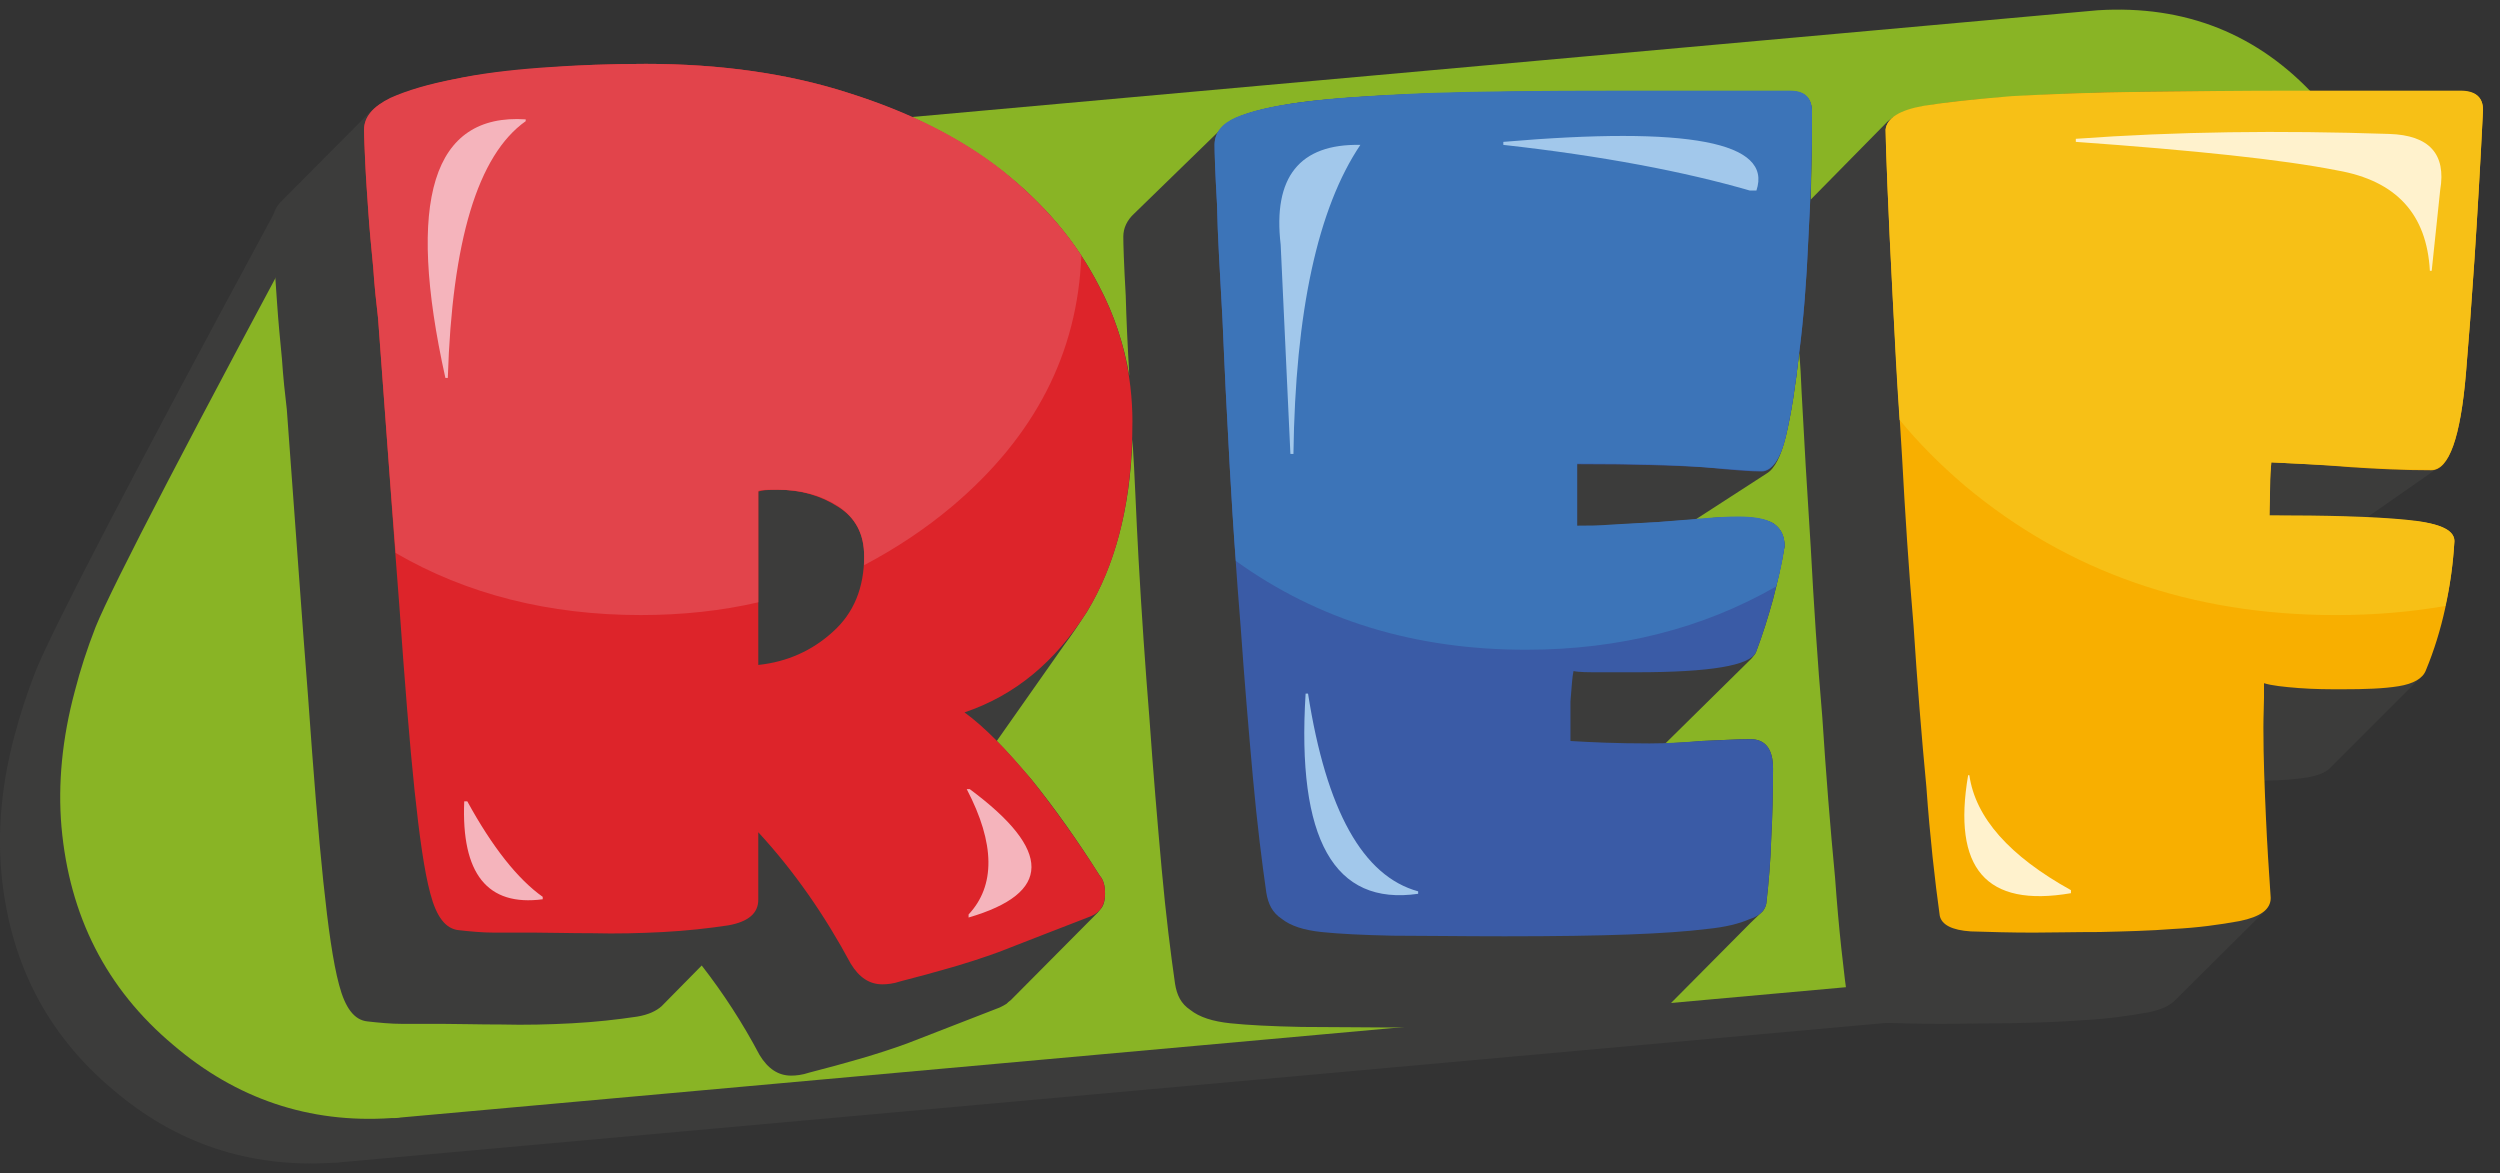 <svg width="130" height="61" viewBox="0 0 130 61" fill="none" xmlns="http://www.w3.org/2000/svg">
<rect x="0" y="0" width="130" height="61" fill="#333333" stroke="none"/>
<path fill-rule="evenodd" clip-rule="evenodd" d="M121.102 19.913C121.291 17.54 121.134 15.357 120.627 13.396C119.995 11.118 118.887 9.125 117.306 7.354C114.301 4.095 110.505 2.577 105.949 2.861L14.238 11.118C6.835 24.816 2.692 32.788 1.837 34.939C1.394 36.078 1.046 37.154 0.762 38.229C0.097 40.696 -0.125 43.069 0.065 45.315C0.477 49.934 2.375 53.73 5.886 56.672C9.144 59.456 12.941 60.722 17.211 60.468C17.401 60.468 17.559 60.468 17.717 60.437L102.278 52.813C111.199 40.095 116.261 32.661 117.462 30.542C118.095 29.403 118.633 28.327 119.107 27.252C120.183 24.721 120.847 22.285 121.1 19.912L121.102 19.913Z" fill="#3C3C3B"/>
<path fill-rule="evenodd" clip-rule="evenodd" d="M124.233 17.585C124.423 15.212 124.265 13.029 123.759 11.068C123.126 8.79 122.019 6.798 120.437 5.058C117.431 1.768 113.635 0.249 109.08 0.534L17.369 8.79C9.967 22.52 5.822 30.492 4.968 32.612C4.525 33.751 4.177 34.826 3.892 35.934C3.228 38.401 3.007 40.774 3.196 42.988C3.607 47.607 5.505 51.403 9.017 54.345C12.275 57.129 16.071 58.426 20.342 58.141C20.532 58.141 20.69 58.141 20.848 58.109L105.409 50.485C114.33 37.768 119.392 30.334 120.594 28.246C121.226 27.107 121.764 26 122.239 24.924C123.314 22.393 123.979 19.957 124.231 17.584L124.233 17.585Z" fill="#89B425"/>
<path fill-rule="evenodd" clip-rule="evenodd" d="M129.117 5.726C129.117 5.062 128.737 4.745 127.946 4.745H119.025C116.558 4.745 114.027 4.745 111.37 4.777C108.712 4.809 106.435 4.904 104.599 5.03C102.733 5.157 101.214 5.314 100.012 5.536C99.127 5.694 98.525 5.979 98.146 6.327L94.16 10.377C94.192 8.858 94.223 7.34 94.223 5.853C94.223 5.093 93.844 4.745 93.084 4.745H84.163C80.177 4.745 76.792 4.777 74.071 4.872C71.351 4.967 69.2 5.125 67.681 5.315C66.131 5.537 65.024 5.789 64.264 6.138C64.106 6.201 63.917 6.328 63.727 6.485L58.981 11.104C58.602 11.452 58.412 11.863 58.412 12.307C58.412 12.686 58.443 13.73 58.538 15.375C58.57 16.577 58.633 17.969 58.728 19.551C58.443 17.906 57.937 16.356 57.147 14.868C55.976 12.591 54.299 10.598 52.117 8.889C49.934 7.181 47.276 5.853 44.144 4.84C41.013 3.828 37.501 3.322 33.578 3.322C31.775 3.322 30.003 3.385 28.232 3.543C26.492 3.67 24.942 3.859 23.645 4.113C22.316 4.398 21.177 4.714 20.291 5.125C19.848 5.347 19.468 5.568 19.216 5.853L14.565 10.534C14.312 10.819 14.185 11.136 14.185 11.515C14.185 11.894 14.217 12.495 14.249 13.255C14.28 13.983 14.344 14.837 14.407 15.754C14.471 16.703 14.566 17.684 14.661 18.665C14.724 19.613 14.819 20.5 14.914 21.29C15.357 27.237 15.704 32.236 16.021 36.254C16.306 40.272 16.559 43.435 16.812 45.839C17.065 48.244 17.318 50.047 17.634 51.217C17.951 52.419 18.426 53.052 19.121 53.115C19.691 53.179 20.323 53.242 20.956 53.242H23.107C23.867 53.242 24.847 53.274 26.081 53.274C27.315 53.306 28.549 53.274 29.751 53.211C30.953 53.147 32.092 53.02 33.136 52.863C33.705 52.768 34.116 52.578 34.401 52.325L36.489 50.206C37.596 51.629 38.609 53.179 39.495 54.856C39.938 55.584 40.475 55.932 41.14 55.932C41.393 55.932 41.709 55.9 42.089 55.773C43.924 55.299 45.632 54.824 47.182 54.255C48.732 53.654 50.346 53.021 51.99 52.388C52.117 52.325 52.244 52.262 52.338 52.198C52.402 52.135 52.465 52.072 52.559 52.009L57.083 47.453C57.115 47.422 57.147 47.358 57.21 47.295C57.4 47.105 57.463 46.789 57.463 46.472C57.463 46.093 57.4 45.776 57.179 45.523C56.04 43.72 54.838 42.011 53.604 40.493C52.971 39.765 52.37 39.07 51.832 38.531L55.344 33.533C55.723 33.027 56.103 32.458 56.514 31.825C57.969 29.42 58.761 26.447 58.887 22.84C59.014 24.77 59.077 26.826 59.203 29.041C59.362 31.888 59.551 34.64 59.773 37.392C59.963 40.113 60.184 42.707 60.406 45.175C60.627 47.61 60.88 49.604 61.102 51.154C61.197 51.755 61.418 52.198 61.893 52.514C62.367 52.894 63.063 53.115 63.981 53.211C64.898 53.306 66.132 53.369 67.682 53.401C69.2 53.401 71.162 53.432 73.502 53.432C76.128 53.432 78.311 53.401 79.956 53.337C81.664 53.274 82.993 53.179 84.005 53.052C84.985 52.957 85.713 52.768 86.219 52.546C86.473 52.483 86.694 52.324 86.852 52.198L90.996 48.022C91.407 47.611 91.629 47.421 91.66 47.389C91.755 47.263 91.819 47.136 91.85 46.978C91.977 45.871 92.072 44.732 92.103 43.625C92.166 42.486 92.198 41.22 92.198 39.955C92.198 38.943 91.787 38.437 91.028 38.437C90.268 38.437 89.383 38.5 88.465 38.532C87.864 38.595 87.231 38.627 86.599 38.659L91.091 34.23C91.186 34.103 91.28 34.009 91.312 33.914C91.66 32.996 91.945 32.079 92.198 31.161C92.419 30.307 92.64 29.358 92.799 28.409C92.799 27.84 92.577 27.46 92.198 27.207C91.787 26.985 91.185 26.89 90.363 26.89C89.888 26.89 89.287 26.89 88.559 26.985H88.212L91.881 24.612C92.292 24.359 92.609 23.726 92.862 22.682C93.147 21.512 93.368 20.057 93.558 18.348C93.621 18.981 93.653 19.677 93.684 20.404C93.811 22.841 93.969 25.53 94.159 28.471C94.317 31.414 94.507 34.355 94.76 37.297C94.95 40.24 95.171 42.992 95.424 45.649C95.614 48.307 95.867 50.521 96.121 52.356C96.216 52.831 96.753 53.115 97.734 53.178C98.746 53.21 99.822 53.242 100.992 53.242C101.941 53.242 103.08 53.21 104.441 53.21C105.77 53.178 107.066 53.147 108.268 53.052C109.534 52.988 110.673 52.83 111.717 52.641C112.35 52.514 112.761 52.324 113.046 52.071L117.854 47.294H117.822C117.981 47.104 118.076 46.947 118.076 46.725C117.981 45.301 117.886 43.846 117.822 42.391C117.791 41.822 117.759 41.22 117.759 40.588C118.613 40.588 119.341 40.524 119.974 40.429C120.511 40.334 120.922 40.176 121.144 39.955L125.573 35.526C125.826 35.273 125.953 35.146 125.984 35.115C126.048 35.051 126.111 34.956 126.142 34.83C126.996 32.806 127.471 30.56 127.629 28.155C127.629 27.522 126.774 27.175 125.035 27.048C124.465 26.985 123.833 26.921 123.105 26.89L126.87 24.264C127.566 23.79 128.009 22.145 128.23 19.392C128.515 16.039 128.831 11.483 129.116 5.726H129.117Z" fill="#3C3C3B"/>
<path fill-rule="evenodd" clip-rule="evenodd" d="M129.117 5.726C129.117 5.061 128.737 4.745 127.946 4.745H119.025C116.557 4.745 114.027 4.745 111.369 4.777C108.712 4.809 106.434 4.904 104.599 5.03C102.733 5.156 101.214 5.314 100.012 5.536C98.778 5.758 98.114 6.169 98.051 6.738C98.051 7.086 98.082 8.035 98.146 9.649C98.209 11.23 98.304 13.255 98.43 15.659C98.557 18.096 98.715 20.785 98.905 23.726C99.063 26.668 99.252 29.61 99.506 32.552C99.696 35.495 99.917 38.247 100.17 40.904C100.36 43.561 100.613 45.776 100.866 47.611C100.961 48.085 101.499 48.37 102.48 48.433C103.492 48.465 104.568 48.496 105.738 48.496C106.687 48.496 107.826 48.465 109.186 48.465C110.515 48.433 111.812 48.401 113.014 48.306C114.28 48.243 115.419 48.085 116.463 47.895C117.538 47.674 118.076 47.294 118.076 46.693C117.981 45.301 117.886 43.846 117.823 42.391C117.76 40.936 117.697 39.449 117.697 37.835C117.697 37.202 117.728 36.665 117.728 36.285V35.526C118.139 35.653 118.74 35.716 119.532 35.779C120.354 35.842 121.082 35.842 121.809 35.842C122.98 35.842 123.929 35.811 124.72 35.684C125.511 35.557 125.986 35.273 126.143 34.862C126.997 32.806 127.472 30.56 127.63 28.155C127.63 27.522 126.776 27.174 125.036 27.048C123.359 26.89 120.987 26.826 118.013 26.826C118.013 26.352 118.044 25.877 118.044 25.308C118.044 24.802 118.076 24.359 118.108 24.042C119.405 24.106 120.797 24.169 122.252 24.295C123.676 24.39 125.036 24.453 126.427 24.453C127.345 24.453 127.946 22.777 128.231 19.392C128.516 16.038 128.832 11.483 129.117 5.725V5.726Z" fill="#F8AF00"/>
<path fill-rule="evenodd" clip-rule="evenodd" d="M67.681 5.315C66.131 5.537 65.024 5.789 64.264 6.138C63.537 6.454 63.157 6.928 63.157 7.561C63.157 7.94 63.189 8.984 63.284 10.63C63.316 12.275 63.442 14.268 63.569 16.609C63.664 18.918 63.79 21.481 63.948 24.296C64.107 27.143 64.296 29.896 64.518 32.648C64.708 35.369 64.929 37.962 65.151 40.43C65.372 42.866 65.625 44.859 65.847 46.409C65.942 47.01 66.163 47.453 66.637 47.77C67.112 48.149 67.808 48.371 68.725 48.466C69.642 48.561 70.876 48.624 72.426 48.656C73.945 48.656 75.906 48.688 78.247 48.688C80.873 48.688 83.055 48.656 84.7 48.593C86.409 48.529 87.737 48.434 88.75 48.308C89.73 48.213 90.458 48.023 90.964 47.801C91.47 47.643 91.787 47.359 91.85 46.979C91.977 45.871 92.072 44.733 92.103 43.625C92.166 42.455 92.198 41.252 92.198 39.956C92.198 38.944 91.787 38.438 91.027 38.438C90.268 38.438 89.382 38.501 88.465 38.532C87.611 38.596 86.693 38.659 85.776 38.659C84.067 38.659 82.707 38.596 81.664 38.532V36.476C81.727 35.685 81.759 35.179 81.822 34.895C82.106 34.958 82.581 34.958 83.245 34.958H85.08C88.94 34.958 90.996 34.61 91.312 33.914C91.66 32.997 91.945 32.079 92.198 31.162C92.419 30.308 92.64 29.358 92.799 28.41C92.799 27.84 92.577 27.461 92.198 27.207C91.787 26.986 91.185 26.891 90.363 26.891C89.888 26.891 89.287 26.891 88.559 26.986C87.8 27.05 87.041 27.081 86.25 27.145C85.459 27.208 84.668 27.24 83.909 27.302C83.149 27.366 82.517 27.366 82.011 27.366V24.139C84.89 24.139 87.073 24.202 88.623 24.297C90.173 24.456 91.153 24.519 91.597 24.519C92.134 24.519 92.577 23.886 92.862 22.716C93.147 21.513 93.368 20.058 93.558 18.35C93.78 16.642 93.938 14.681 94.033 12.434C94.159 10.22 94.223 8.037 94.223 5.854C94.223 5.095 93.843 4.747 93.084 4.747H84.162C80.176 4.747 76.791 4.779 74.071 4.874C71.35 4.969 69.199 5.127 67.681 5.317L67.681 5.315Z" fill="#3A5BA6"/>
<path fill-rule="evenodd" clip-rule="evenodd" d="M58.887 21.955C58.887 19.456 58.317 17.083 57.147 14.869C55.976 12.591 54.299 10.598 52.117 8.89C49.934 7.182 47.277 5.853 44.144 4.84C41.013 3.828 37.469 3.322 33.578 3.322C31.775 3.322 30.004 3.385 28.232 3.543C26.492 3.67 24.942 3.859 23.645 4.113C22.316 4.398 21.209 4.714 20.291 5.125C19.406 5.536 18.931 6.074 18.931 6.77C18.931 7.149 18.962 7.75 18.994 8.51C19.026 9.238 19.089 10.092 19.152 11.009C19.216 11.958 19.311 12.939 19.406 13.919C19.469 14.868 19.564 15.754 19.659 16.545C20.101 22.492 20.45 27.491 20.766 31.509C21.05 35.526 21.303 38.69 21.556 41.094C21.81 43.498 22.062 45.301 22.378 46.471C22.695 47.674 23.17 48.306 23.865 48.37C24.435 48.433 25.067 48.496 25.7 48.496H27.851C28.611 48.496 29.591 48.528 30.825 48.528C32.059 48.56 33.292 48.528 34.495 48.465C35.697 48.401 36.836 48.275 37.88 48.117C38.924 47.927 39.43 47.484 39.43 46.788V43.276C41.297 45.301 42.878 47.579 44.238 50.11C44.681 50.838 45.219 51.185 45.883 51.185C46.137 51.185 46.453 51.154 46.832 51.027C48.667 50.553 50.376 50.078 51.925 49.509C53.476 48.908 55.089 48.275 56.734 47.642C57.24 47.42 57.462 47.041 57.462 46.471C57.462 46.092 57.398 45.775 57.177 45.523C56.038 43.719 54.836 42.042 53.602 40.492C52.337 38.974 51.198 37.804 50.154 37.044C52.779 36.159 54.868 34.419 56.512 31.824C58.094 29.262 58.885 25.94 58.885 21.954L58.887 21.955ZM43.575 26.352C44.493 26.922 44.936 27.776 44.936 28.915C44.936 30.56 44.398 31.889 43.291 32.869C42.247 33.818 40.95 34.419 39.431 34.577V25.562C39.59 25.498 39.906 25.467 40.444 25.467C41.646 25.467 42.69 25.783 43.575 26.353V26.352Z" fill="#DD242A"/>
<path fill-rule="evenodd" clip-rule="evenodd" d="M129.117 5.726C129.117 5.062 128.737 4.714 127.946 4.714H119.025C116.557 4.714 114.027 4.745 111.369 4.777C108.712 4.809 106.434 4.904 104.599 4.999C102.733 5.157 101.214 5.315 100.012 5.505C98.778 5.727 98.114 6.138 98.051 6.739C98.051 7.055 98.082 8.004 98.146 9.618C98.209 11.231 98.304 13.224 98.43 15.628C98.525 17.558 98.62 19.614 98.778 21.829C99.759 23.031 100.897 24.17 102.195 25.277C107.541 29.738 113.963 31.984 121.461 31.984C123.454 31.984 125.352 31.826 127.155 31.51C127.408 30.434 127.566 29.295 127.629 28.125C127.629 27.523 126.776 27.176 125.036 27.017C123.359 26.859 120.986 26.796 118.012 26.796C118.012 26.321 118.044 25.847 118.044 25.309C118.044 24.803 118.075 24.36 118.107 24.043C119.404 24.107 120.796 24.17 122.251 24.265C123.675 24.36 125.035 24.423 126.427 24.423C127.344 24.423 127.945 22.747 128.23 19.393C128.515 16.04 128.831 11.484 129.116 5.727L129.117 5.726Z" fill="#F7C016"/>
<path fill-rule="evenodd" clip-rule="evenodd" d="M67.681 5.315C66.131 5.505 65.024 5.789 64.264 6.106C63.537 6.422 63.157 6.897 63.157 7.529C63.157 7.94 63.189 8.953 63.284 10.598C63.316 12.275 63.442 14.236 63.569 16.577C63.664 18.918 63.79 21.449 63.948 24.296C64.043 25.941 64.138 27.586 64.264 29.168C68.567 32.268 73.597 33.787 79.355 33.787C84.195 33.787 88.56 32.68 92.356 30.497C92.546 29.832 92.704 29.105 92.799 28.377C92.799 27.84 92.578 27.428 92.198 27.207C91.787 26.953 91.186 26.859 90.363 26.859C89.889 26.859 89.288 26.891 88.56 26.954C87.8 27.017 87.041 27.081 86.25 27.144C85.46 27.176 84.669 27.239 83.909 27.271C83.15 27.334 82.517 27.334 82.011 27.334V24.107C84.89 24.107 87.073 24.171 88.623 24.297C90.173 24.423 91.154 24.487 91.597 24.487C92.135 24.487 92.578 23.886 92.863 22.683C93.147 21.481 93.369 20.026 93.559 18.318C93.78 16.609 93.938 14.648 94.033 12.434C94.16 10.219 94.223 8.005 94.223 5.822C94.223 5.063 93.844 4.715 93.084 4.715H84.163C80.177 4.715 76.792 4.747 74.071 4.842C71.351 4.968 69.2 5.095 67.681 5.316V5.315Z" fill="#3C74B8"/>
<path fill-rule="evenodd" clip-rule="evenodd" d="M20.292 5.093C19.406 5.536 18.931 6.074 18.931 6.738C18.931 7.149 18.963 7.719 18.994 8.478C19.026 9.238 19.09 10.06 19.153 11.009C19.216 11.958 19.311 12.908 19.406 13.888C19.47 14.837 19.564 15.755 19.659 16.546C20.007 21.196 20.292 25.277 20.576 28.756C24.277 30.907 28.549 31.983 33.325 31.983C35.476 31.983 37.533 31.761 39.431 31.319V25.53C39.589 25.466 39.905 25.466 40.443 25.466C41.645 25.466 42.689 25.751 43.575 26.32C44.492 26.921 44.935 27.775 44.935 28.914V29.389C46.549 28.535 48.099 27.522 49.523 26.32C53.825 22.682 56.039 18.348 56.229 13.287C55.154 11.642 53.762 10.186 52.117 8.858C49.934 7.149 47.276 5.82 44.144 4.84C41.013 3.828 37.469 3.322 33.578 3.322C31.775 3.322 30.003 3.385 28.232 3.511C26.492 3.638 24.942 3.828 23.645 4.112C22.316 4.365 21.208 4.682 20.291 5.093L20.292 5.093Z" fill="#E2444B"/>
<path fill-rule="evenodd" clip-rule="evenodd" d="M107.942 7.218V7.377C114.111 7.819 118.666 8.294 121.545 8.863C124.613 9.401 126.195 11.141 126.353 14.083H126.448L126.891 9.875C127.208 8.009 126.322 7.028 124.234 6.965C118.571 6.775 113.161 6.838 107.942 7.218V7.218Z" fill="#FFF2CD"/>
<path fill-rule="evenodd" clip-rule="evenodd" d="M102.406 40.309H102.343C101.52 45.149 103.26 47.205 107.689 46.446V46.288C104.494 44.516 102.722 42.523 102.406 40.309Z" fill="#FFF2CD"/>
<path fill-rule="evenodd" clip-rule="evenodd" d="M78.173 7.376V7.534C83.298 8.104 87.601 8.926 90.986 9.907H91.334C92.188 7.377 87.791 6.554 78.174 7.377L78.173 7.376Z" fill="#A2C8EB"/>
<path fill-rule="evenodd" clip-rule="evenodd" d="M70.739 7.534C67.576 7.471 66.184 9.211 66.595 12.723L67.101 23.605H67.259C67.354 16.203 68.525 10.824 70.739 7.534Z" fill="#A2C8EB"/>
<path fill-rule="evenodd" clip-rule="evenodd" d="M68.019 36.069H67.892C67.418 43.661 69.379 47.11 73.744 46.477V46.35C70.865 45.56 68.968 42.143 68.018 36.069H68.019Z" fill="#A2C8EB"/>
<path fill-rule="evenodd" clip-rule="evenodd" d="M27.336 6.301V6.206C22.496 5.89 21.104 10.382 23.16 19.651H23.286C23.508 12.533 24.836 8.073 27.336 6.301Z" fill="#F5B4BC"/>
<path fill-rule="evenodd" clip-rule="evenodd" d="M50.271 41.036C51.758 43.883 51.758 46.066 50.366 47.553V47.711C54.7 46.445 54.732 44.231 50.429 41.036H50.271Z" fill="#F5B4BC"/>
<path fill-rule="evenodd" clip-rule="evenodd" d="M24.299 41.669H24.14C23.982 45.433 25.343 47.142 28.221 46.762V46.635C26.924 45.718 25.596 44.041 24.299 41.669Z" fill="#F5B4BC"/>
</svg>
